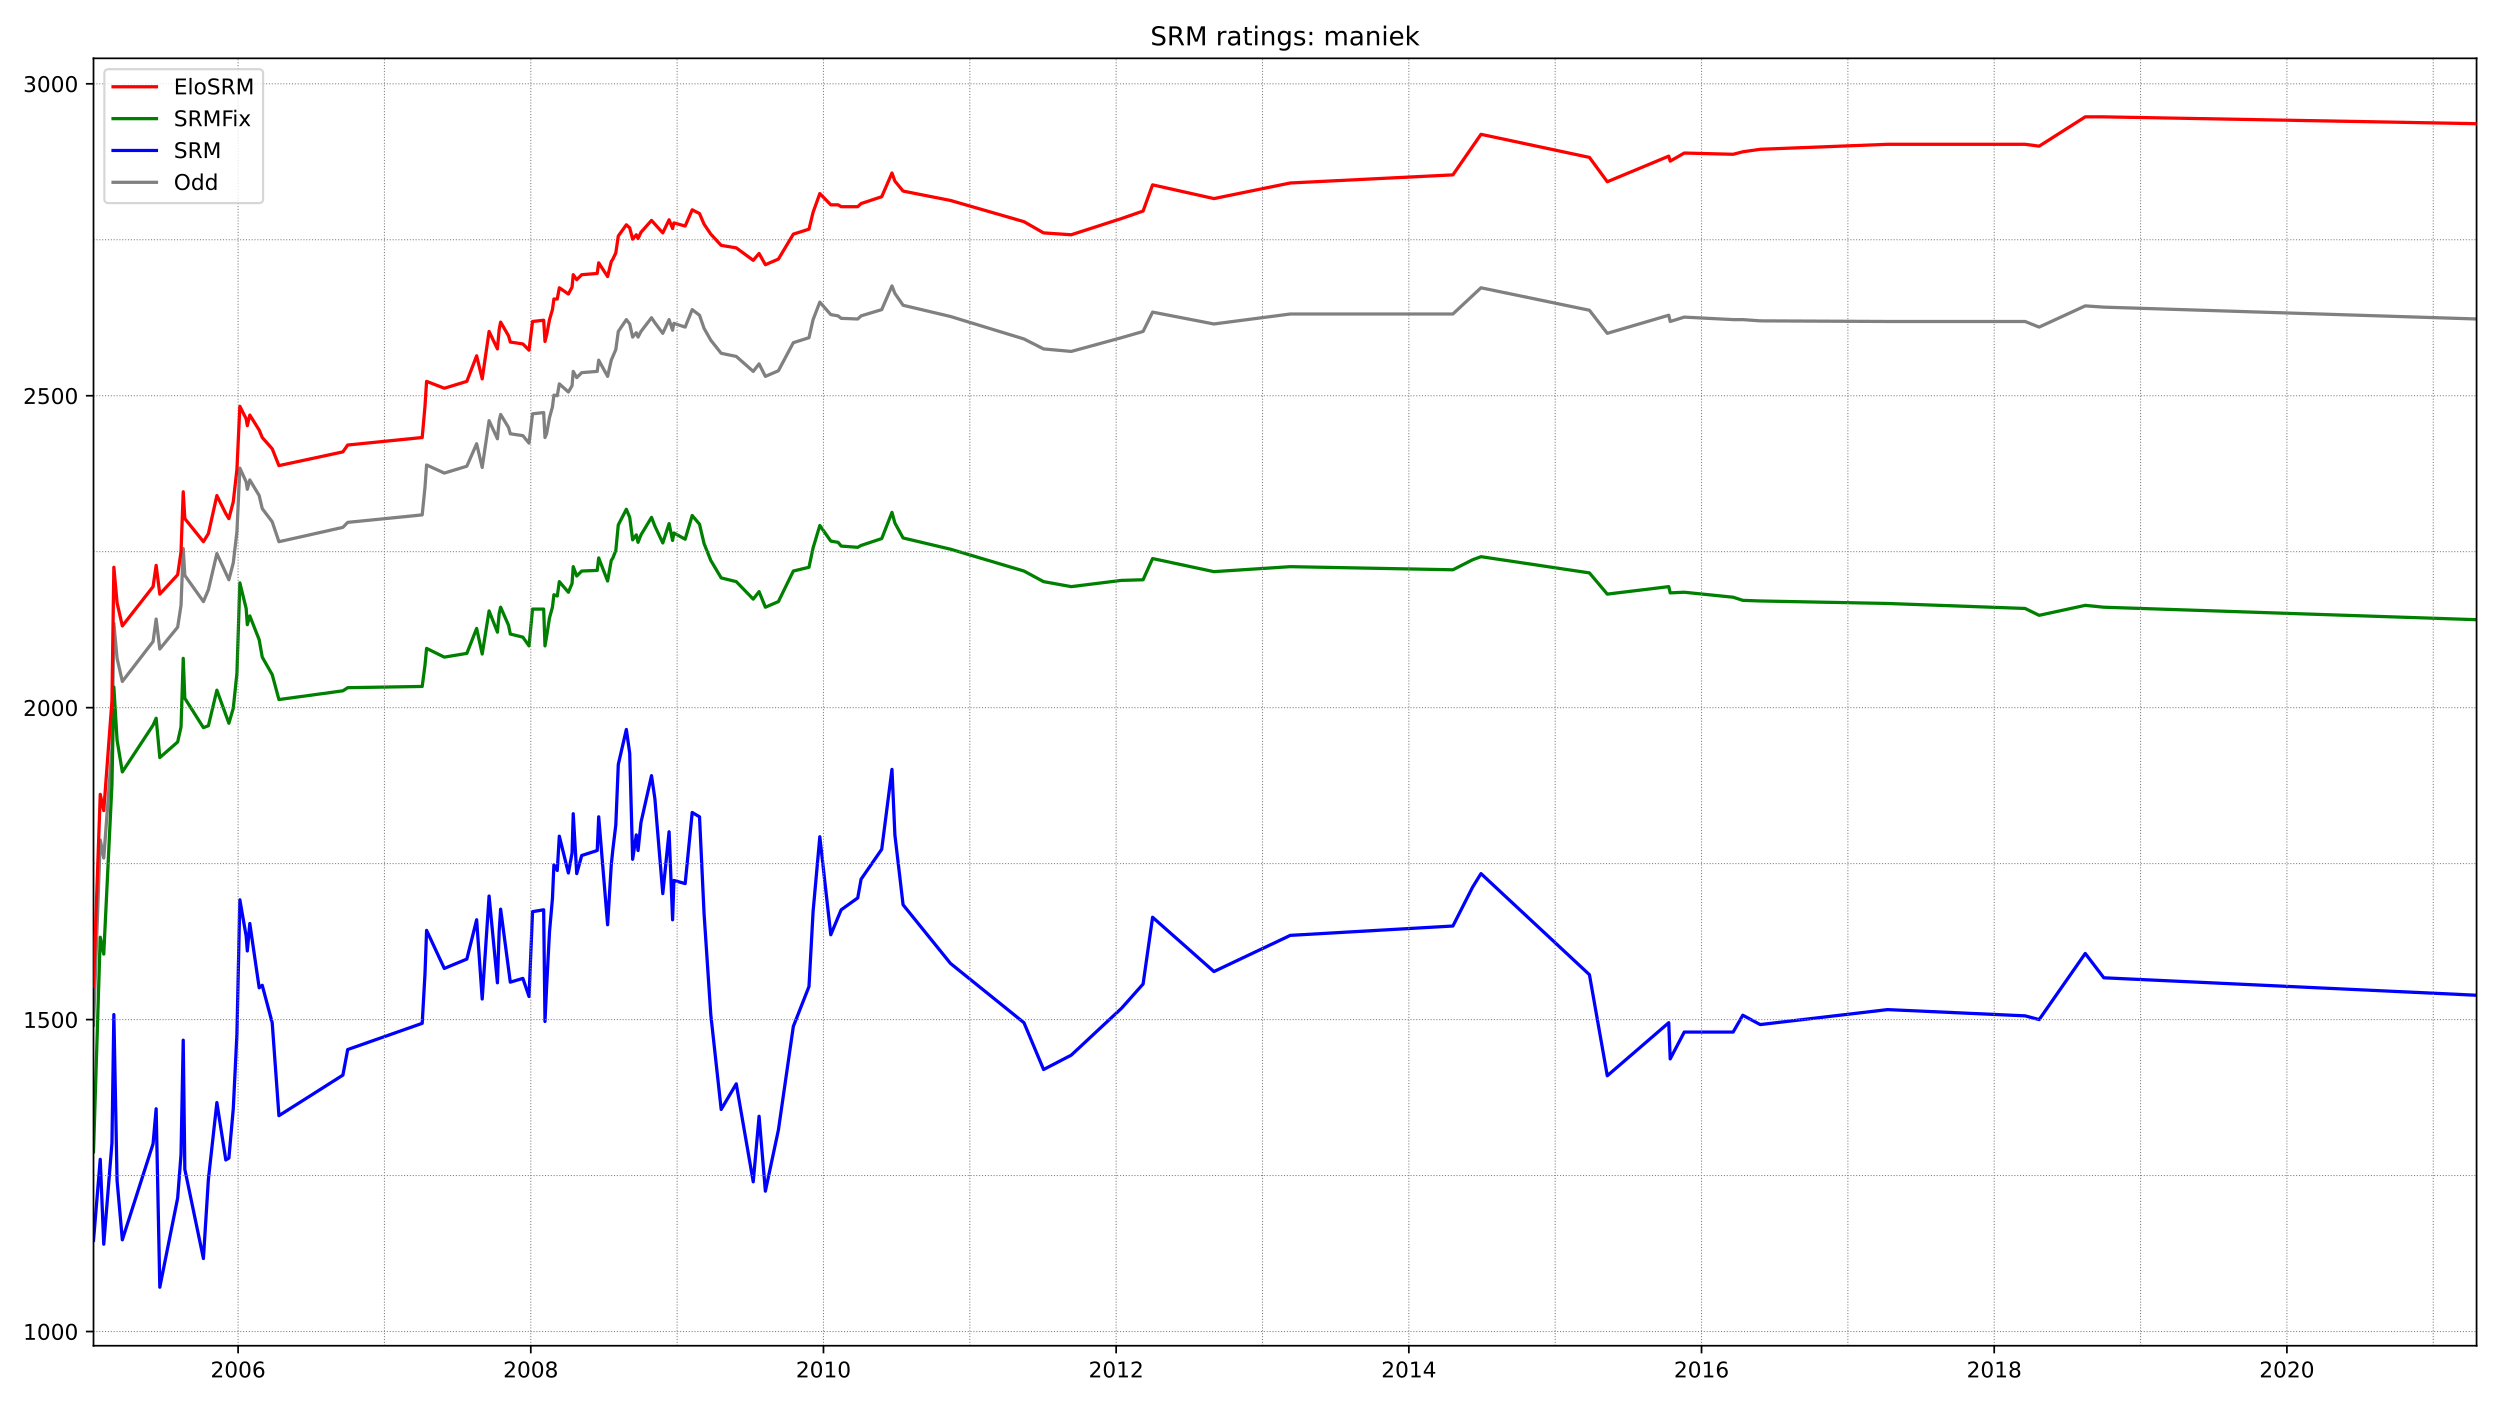 <?xml version="1.0" encoding="utf-8" standalone="no"?>
<!DOCTYPE svg PUBLIC "-//W3C//DTD SVG 1.1//EN"
  "http://www.w3.org/Graphics/SVG/1.1/DTD/svg11.dtd">
<!-- Created with matplotlib (https://matplotlib.org/) -->
<svg height="648pt" version="1.1" viewBox="0 0 1152 648" width="1152pt" xmlns="http://www.w3.org/2000/svg" xmlns:xlink="http://www.w3.org/1999/xlink">
 <defs>
  <style type="text/css">*{stroke-linecap:butt;stroke-linejoin:round;}</style>
 </defs>
 <g id="figure_1">
  <g id="patch_1">
   <path d="M 0 648 
L 1152 648 
L 1152 0 
L 0 0 
z
" style="fill:#ffffff;"/>
  </g>
  <g id="axes_1">
   <g id="patch_2">
    <path d="M 43.09 620.12 
L 1141.2 620.12 
L 1141.2 26.88 
L 43.09 26.88 
z
" style="fill:#ffffff;"/>
   </g>
   <g id="line2d_1">
    <path clip-path="url(#p659f9b1067)" d="M 43.09 472.414 
L 46.192 387.033 
L 47.81 395.37 
L 51.587 344.773 
L 52.463 287.278 
L 53.947 303.377 
L 56.375 314.013 
L 70.536 295.615 
L 71.952 285.265 
L 73.638 299.064 
L 81.865 289.003 
L 83.416 278.941 
L 84.428 252.78 
L 85.169 265.142 
L 93.734 277.216 
L 96.026 271.754 
L 99.938 255.08 
L 105.467 267.154 
L 107.49 259.392 
L 109.176 245.018 
L 110.525 215.696 
L 113.425 222.02 
L 113.964 225.47 
L 115.11 221.158 
L 119.426 228.345 
L 120.842 234.382 
L 125.428 240.419 
L 128.53 249.618 
L 157.999 243.006 
L 160.224 240.706 
L 194.549 237.257 
L 195.83 224.608 
L 196.572 214.258 
L 204.731 217.996 
L 215.116 214.833 
L 219.635 204.484 
L 222.197 215.408 
L 225.367 193.847 
L 229.21 202.184 
L 230.02 193.847 
L 230.694 190.973 
L 234.335 197.01 
L 235.145 199.884 
L 240.944 200.747 
L 243.776 204.197 
L 245.395 190.685 
L 250.52 190.11 
L 251.127 201.609 
L 251.868 199.884 
L 253.217 192.41 
L 254.566 187.523 
L 255.24 182.061 
L 256.791 182.348 
L 257.735 176.886 
L 261.916 180.623 
L 263.602 177.749 
L 264.142 171.137 
L 265.76 174.011 
L 268.053 171.712 
L 275.201 171.137 
L 275.875 165.962 
L 279.989 173.436 
L 281.675 165.962 
L 283.765 161.075 
L 284.912 152.738 
L 288.62 147.276 
L 290.171 149.288 
L 291.52 155.325 
L 293.206 153.313 
L 294.015 155.325 
L 295.364 152.738 
L 300.219 146.413 
L 301.77 148.713 
L 305.412 153.6 
L 308.311 147.276 
L 309.93 152.163 
L 310.537 149.001 
L 315.729 150.726 
L 318.966 142.676 
L 322.338 145.264 
L 324.428 151.301 
L 327.53 156.763 
L 332.318 162.8 
L 339.264 164.237 
L 347.087 171.137 
L 349.784 167.687 
L 352.684 173.436 
L 358.685 170.849 
L 365.564 157.913 
L 372.779 155.613 
L 374.667 147.276 
L 377.769 139.226 
L 382.827 144.976 
L 386.199 145.551 
L 387.615 146.701 
L 395.235 146.988 
L 396.786 145.551 
L 406.294 142.676 
L 411.015 131.752 
L 412.364 135.202 
L 416.14 140.664 
L 437.989 145.838 
L 471.841 156.188 
L 480.877 160.787 
L 493.623 161.937 
L 516.753 155.613 
L 526.733 152.738 
L 531.116 143.826 
L 559.372 149.288 
L 594.573 144.689 
L 669.493 144.689 
L 682.44 132.614 
L 732.41 142.964 
L 740.637 153.6 
L 768.959 145.264 
L 769.634 148.138 
L 776.107 146.126 
L 798.631 147.276 
L 803.081 147.276 
L 811.106 147.851 
L 869.775 148.138 
L 933.163 148.138 
L 939.637 150.726 
L 960.879 140.951 
L 969.443 141.526 
L 1141.2 146.988 
L 1141.2 146.988 
" style="fill:none;stroke:#808080;stroke-linecap:square;stroke-width:1.5;"/>
   </g>
   <g id="line2d_2">
    <path clip-path="url(#p659f9b1067)" d="M 43.09 571.594 
L 46.192 534.222 
L 47.81 573.319 
L 51.587 526.747 
L 52.463 467.527 
L 53.947 543.996 
L 56.375 571.306 
L 70.536 527.035 
L 71.952 510.936 
L 73.638 593.155 
L 81.865 552.045 
L 83.416 531.922 
L 84.428 479.313 
L 85.169 538.821 
L 93.734 579.931 
L 96.026 543.421 
L 99.938 508.061 
L 104.051 534.509 
L 105.467 533.647 
L 107.49 510.936 
L 109.176 476.438 
L 110.525 414.631 
L 113.425 431.304 
L 113.964 438.204 
L 115.11 425.555 
L 119.426 455.165 
L 120.842 454.015 
L 125.428 471.264 
L 128.53 514.098 
L 157.999 495.412 
L 160.224 483.625 
L 194.549 471.551 
L 195.83 448.84 
L 196.572 428.717 
L 204.731 446.253 
L 215.116 441.941 
L 219.635 423.83 
L 222.197 460.34 
L 225.367 412.906 
L 229.21 452.865 
L 230.02 429.004 
L 230.694 418.943 
L 235.145 452.578 
L 240.944 450.853 
L 243.776 459.19 
L 245.395 420.093 
L 250.52 419.23 
L 251.127 470.689 
L 251.868 454.878 
L 253.217 429.292 
L 254.566 414.056 
L 255.24 398.532 
L 256.791 401.119 
L 257.735 385.308 
L 261.916 402.269 
L 263.602 393.07 
L 264.142 374.959 
L 265.76 402.557 
L 268.053 394.22 
L 275.201 391.92 
L 275.875 376.396 
L 279.989 426.13 
L 281.675 398.532 
L 282.416 391.345 
L 283.765 380.133 
L 284.912 352.248 
L 288.62 336.149 
L 290.171 347.073 
L 291.52 395.945 
L 293.206 384.733 
L 294.015 391.92 
L 295.364 378.983 
L 300.219 357.422 
L 301.77 368.059 
L 305.412 411.756 
L 308.311 383.295 
L 309.93 423.83 
L 310.537 405.719 
L 315.729 407.156 
L 318.966 374.384 
L 322.338 376.396 
L 324.428 420.955 
L 327.53 467.527 
L 332.318 511.223 
L 339.264 499.437 
L 347.087 544.571 
L 349.784 514.386 
L 352.684 548.883 
L 358.685 520.71 
L 365.564 472.989 
L 372.779 454.59 
L 374.667 420.093 
L 377.769 385.595 
L 382.827 430.729 
L 387.615 419.23 
L 395.235 413.768 
L 396.786 405.144 
L 406.294 391.345 
L 411.015 354.548 
L 412.364 384.733 
L 416.14 416.93 
L 437.989 443.953 
L 471.841 471.264 
L 480.877 492.825 
L 493.623 486.213 
L 516.753 464.652 
L 526.733 453.44 
L 531.116 422.68 
L 559.372 447.691 
L 594.573 431.017 
L 669.493 426.705 
L 678.529 408.881 
L 682.44 402.557 
L 732.41 449.128 
L 740.637 495.699 
L 768.959 471.264 
L 769.634 487.938 
L 776.107 475.576 
L 798.631 475.576 
L 803.081 467.814 
L 811.106 472.126 
L 869.775 465.227 
L 933.163 468.102 
L 939.637 469.826 
L 960.879 439.354 
L 969.443 450.565 
L 1141.2 458.615 
L 1141.2 458.615 
" style="fill:none;stroke:#0000ff;stroke-linecap:square;stroke-width:1.5;"/>
   </g>
   <g id="matplotlib.axis_1">
    <g id="xtick_1">
     <g id="line2d_3">
      <defs>
       <path d="M 0 0 
L 0 3.5 
" id="m3c0125c60c" style="stroke:#000000;stroke-width:0.8;"/>
      </defs>
      <g>
       <use style="stroke:#000000;stroke-width:0.8;" x="109.716" xlink:href="#m3c0125c60c" y="620.12"/>
      </g>
     </g>
     <g id="text_1">
      <!-- 2006 -->
      <g transform="translate(96.991 634.718)scale(0.1 -0.1)">
       <defs>
        <path d="M 19.188 8.297 
L 53.609 8.297 
L 53.609 0 
L 7.328 0 
L 7.328 8.297 
Q 12.938 14.109 22.625 23.891 
Q 32.328 33.688 34.812 36.531 
Q 39.547 41.844 41.422 45.531 
Q 43.312 49.219 43.312 52.781 
Q 43.312 58.594 39.234 62.25 
Q 35.156 65.922 28.609 65.922 
Q 23.969 65.922 18.812 64.312 
Q 13.672 62.703 7.812 59.422 
L 7.812 69.391 
Q 13.766 71.781 18.938 73 
Q 24.125 74.219 28.422 74.219 
Q 39.75 74.219 46.484 68.547 
Q 53.219 62.891 53.219 53.422 
Q 53.219 48.922 51.531 44.891 
Q 49.859 40.875 45.406 35.406 
Q 44.188 33.984 37.641 27.219 
Q 31.109 20.453 19.188 8.297 
z
" id="DejaVuSans-50"/>
        <path d="M 31.781 66.406 
Q 24.172 66.406 20.328 58.906 
Q 16.5 51.422 16.5 36.375 
Q 16.5 21.391 20.328 13.891 
Q 24.172 6.391 31.781 6.391 
Q 39.453 6.391 43.281 13.891 
Q 47.125 21.391 47.125 36.375 
Q 47.125 51.422 43.281 58.906 
Q 39.453 66.406 31.781 66.406 
z
M 31.781 74.219 
Q 44.047 74.219 50.516 64.516 
Q 56.984 54.828 56.984 36.375 
Q 56.984 17.969 50.516 8.266 
Q 44.047 -1.422 31.781 -1.422 
Q 19.531 -1.422 13.062 8.266 
Q 6.594 17.969 6.594 36.375 
Q 6.594 54.828 13.062 64.516 
Q 19.531 74.219 31.781 74.219 
z
" id="DejaVuSans-48"/>
        <path d="M 33.016 40.375 
Q 26.375 40.375 22.484 35.828 
Q 18.609 31.297 18.609 23.391 
Q 18.609 15.531 22.484 10.953 
Q 26.375 6.391 33.016 6.391 
Q 39.656 6.391 43.531 10.953 
Q 47.406 15.531 47.406 23.391 
Q 47.406 31.297 43.531 35.828 
Q 39.656 40.375 33.016 40.375 
z
M 52.594 71.297 
L 52.594 62.312 
Q 48.875 64.062 45.094 64.984 
Q 41.312 65.922 37.594 65.922 
Q 27.828 65.922 22.672 59.328 
Q 17.531 52.734 16.797 39.406 
Q 19.672 43.656 24.016 45.922 
Q 28.375 48.188 33.594 48.188 
Q 44.578 48.188 50.953 41.516 
Q 57.328 34.859 57.328 23.391 
Q 57.328 12.156 50.688 5.359 
Q 44.047 -1.422 33.016 -1.422 
Q 20.359 -1.422 13.672 8.266 
Q 6.984 17.969 6.984 36.375 
Q 6.984 53.656 15.188 63.938 
Q 23.391 74.219 37.203 74.219 
Q 40.922 74.219 44.703 73.484 
Q 48.484 72.75 52.594 71.297 
z
" id="DejaVuSans-54"/>
       </defs>
       <use xlink:href="#DejaVuSans-50"/>
       <use x="63.623" xlink:href="#DejaVuSans-48"/>
       <use x="127.246" xlink:href="#DejaVuSans-48"/>
       <use x="190.869" xlink:href="#DejaVuSans-54"/>
      </g>
     </g>
    </g>
    <g id="xtick_2">
     <g id="line2d_4">
      <g>
       <use style="stroke:#000000;stroke-width:0.8;" x="244.585" xlink:href="#m3c0125c60c" y="620.12"/>
      </g>
     </g>
     <g id="text_2">
      <!-- 2008 -->
      <g transform="translate(231.86 634.718)scale(0.1 -0.1)">
       <defs>
        <path d="M 31.781 34.625 
Q 24.75 34.625 20.719 30.859 
Q 16.703 27.094 16.703 20.516 
Q 16.703 13.922 20.719 10.156 
Q 24.75 6.391 31.781 6.391 
Q 38.812 6.391 42.859 10.172 
Q 46.922 13.969 46.922 20.516 
Q 46.922 27.094 42.891 30.859 
Q 38.875 34.625 31.781 34.625 
z
M 21.922 38.812 
Q 15.578 40.375 12.031 44.719 
Q 8.5 49.078 8.5 55.328 
Q 8.5 64.062 14.719 69.141 
Q 20.953 74.219 31.781 74.219 
Q 42.672 74.219 48.875 69.141 
Q 55.078 64.062 55.078 55.328 
Q 55.078 49.078 51.531 44.719 
Q 48 40.375 41.703 38.812 
Q 48.828 37.156 52.797 32.312 
Q 56.781 27.484 56.781 20.516 
Q 56.781 9.906 50.312 4.234 
Q 43.844 -1.422 31.781 -1.422 
Q 19.734 -1.422 13.25 4.234 
Q 6.781 9.906 6.781 20.516 
Q 6.781 27.484 10.781 32.312 
Q 14.797 37.156 21.922 38.812 
z
M 18.312 54.391 
Q 18.312 48.734 21.844 45.562 
Q 25.391 42.391 31.781 42.391 
Q 38.141 42.391 41.719 45.562 
Q 45.312 48.734 45.312 54.391 
Q 45.312 60.062 41.719 63.234 
Q 38.141 66.406 31.781 66.406 
Q 25.391 66.406 21.844 63.234 
Q 18.312 60.062 18.312 54.391 
z
" id="DejaVuSans-56"/>
       </defs>
       <use xlink:href="#DejaVuSans-50"/>
       <use x="63.623" xlink:href="#DejaVuSans-48"/>
       <use x="127.246" xlink:href="#DejaVuSans-48"/>
       <use x="190.869" xlink:href="#DejaVuSans-56"/>
      </g>
     </g>
    </g>
    <g id="xtick_3">
     <g id="line2d_5">
      <g>
       <use style="stroke:#000000;stroke-width:0.8;" x="379.455" xlink:href="#m3c0125c60c" y="620.12"/>
      </g>
     </g>
     <g id="text_3">
      <!-- 2010 -->
      <g transform="translate(366.73 634.718)scale(0.1 -0.1)">
       <defs>
        <path d="M 12.406 8.297 
L 28.516 8.297 
L 28.516 63.922 
L 10.984 60.406 
L 10.984 69.391 
L 28.422 72.906 
L 38.281 72.906 
L 38.281 8.297 
L 54.391 8.297 
L 54.391 0 
L 12.406 0 
z
" id="DejaVuSans-49"/>
       </defs>
       <use xlink:href="#DejaVuSans-50"/>
       <use x="63.623" xlink:href="#DejaVuSans-48"/>
       <use x="127.246" xlink:href="#DejaVuSans-49"/>
       <use x="190.869" xlink:href="#DejaVuSans-48"/>
      </g>
     </g>
    </g>
    <g id="xtick_4">
     <g id="line2d_6">
      <g>
       <use style="stroke:#000000;stroke-width:0.8;" x="514.325" xlink:href="#m3c0125c60c" y="620.12"/>
      </g>
     </g>
     <g id="text_4">
      <!-- 2012 -->
      <g transform="translate(501.6 634.718)scale(0.1 -0.1)">
       <use xlink:href="#DejaVuSans-50"/>
       <use x="63.623" xlink:href="#DejaVuSans-48"/>
       <use x="127.246" xlink:href="#DejaVuSans-49"/>
       <use x="190.869" xlink:href="#DejaVuSans-50"/>
      </g>
     </g>
    </g>
    <g id="xtick_5">
     <g id="line2d_7">
      <g>
       <use style="stroke:#000000;stroke-width:0.8;" x="649.195" xlink:href="#m3c0125c60c" y="620.12"/>
      </g>
     </g>
     <g id="text_5">
      <!-- 2014 -->
      <g transform="translate(636.47 634.718)scale(0.1 -0.1)">
       <defs>
        <path d="M 37.797 64.312 
L 12.891 25.391 
L 37.797 25.391 
z
M 35.203 72.906 
L 47.609 72.906 
L 47.609 25.391 
L 58.016 25.391 
L 58.016 17.188 
L 47.609 17.188 
L 47.609 0 
L 37.797 0 
L 37.797 17.188 
L 4.891 17.188 
L 4.891 26.703 
z
" id="DejaVuSans-52"/>
       </defs>
       <use xlink:href="#DejaVuSans-50"/>
       <use x="63.623" xlink:href="#DejaVuSans-48"/>
       <use x="127.246" xlink:href="#DejaVuSans-49"/>
       <use x="190.869" xlink:href="#DejaVuSans-52"/>
      </g>
     </g>
    </g>
    <g id="xtick_6">
     <g id="line2d_8">
      <g>
       <use style="stroke:#000000;stroke-width:0.8;" x="784.065" xlink:href="#m3c0125c60c" y="620.12"/>
      </g>
     </g>
     <g id="text_6">
      <!-- 2016 -->
      <g transform="translate(771.34 634.718)scale(0.1 -0.1)">
       <use xlink:href="#DejaVuSans-50"/>
       <use x="63.623" xlink:href="#DejaVuSans-48"/>
       <use x="127.246" xlink:href="#DejaVuSans-49"/>
       <use x="190.869" xlink:href="#DejaVuSans-54"/>
      </g>
     </g>
    </g>
    <g id="xtick_7">
     <g id="line2d_9">
      <g>
       <use style="stroke:#000000;stroke-width:0.8;" x="918.935" xlink:href="#m3c0125c60c" y="620.12"/>
      </g>
     </g>
     <g id="text_7">
      <!-- 2018 -->
      <g transform="translate(906.21 634.718)scale(0.1 -0.1)">
       <use xlink:href="#DejaVuSans-50"/>
       <use x="63.623" xlink:href="#DejaVuSans-48"/>
       <use x="127.246" xlink:href="#DejaVuSans-49"/>
       <use x="190.869" xlink:href="#DejaVuSans-56"/>
      </g>
     </g>
    </g>
    <g id="xtick_8">
     <g id="line2d_10">
      <g>
       <use style="stroke:#000000;stroke-width:0.8;" x="1053.804" xlink:href="#m3c0125c60c" y="620.12"/>
      </g>
     </g>
     <g id="text_8">
      <!-- 2020 -->
      <g transform="translate(1041.079 634.718)scale(0.1 -0.1)">
       <use xlink:href="#DejaVuSans-50"/>
       <use x="63.623" xlink:href="#DejaVuSans-48"/>
       <use x="127.246" xlink:href="#DejaVuSans-50"/>
       <use x="190.869" xlink:href="#DejaVuSans-48"/>
      </g>
     </g>
    </g>
   </g>
   <g id="matplotlib.axis_2">
    <g id="ytick_1">
     <g id="line2d_11">
      <defs>
       <path d="M 0 0 
L -3.5 0 
" id="m7da07e8ed5" style="stroke:#000000;stroke-width:0.8;"/>
      </defs>
      <g>
       <use style="stroke:#000000;stroke-width:0.8;" x="43.09" xlink:href="#m7da07e8ed5" y="613.565"/>
      </g>
     </g>
     <g id="text_9">
      <!-- 1000 -->
      <g transform="translate(10.64 617.365)scale(0.1 -0.1)">
       <use xlink:href="#DejaVuSans-49"/>
       <use x="63.623" xlink:href="#DejaVuSans-48"/>
       <use x="127.246" xlink:href="#DejaVuSans-48"/>
       <use x="190.869" xlink:href="#DejaVuSans-48"/>
      </g>
     </g>
    </g>
    <g id="ytick_2">
     <g id="line2d_12">
      <g>
       <use style="stroke:#000000;stroke-width:0.8;" x="43.09" xlink:href="#m7da07e8ed5" y="469.826"/>
      </g>
     </g>
     <g id="text_10">
      <!-- 1500 -->
      <g transform="translate(10.64 473.626)scale(0.1 -0.1)">
       <defs>
        <path d="M 10.797 72.906 
L 49.516 72.906 
L 49.516 64.594 
L 19.828 64.594 
L 19.828 46.734 
Q 21.969 47.469 24.109 47.828 
Q 26.266 48.188 28.422 48.188 
Q 40.625 48.188 47.75 41.5 
Q 54.891 34.812 54.891 23.391 
Q 54.891 11.625 47.562 5.094 
Q 40.234 -1.422 26.906 -1.422 
Q 22.312 -1.422 17.547 -0.641 
Q 12.797 0.141 7.719 1.703 
L 7.719 11.625 
Q 12.109 9.234 16.797 8.062 
Q 21.484 6.891 26.703 6.891 
Q 35.156 6.891 40.078 11.328 
Q 45.016 15.766 45.016 23.391 
Q 45.016 31 40.078 35.438 
Q 35.156 39.891 26.703 39.891 
Q 22.75 39.891 18.812 39.016 
Q 14.891 38.141 10.797 36.281 
z
" id="DejaVuSans-53"/>
       </defs>
       <use xlink:href="#DejaVuSans-49"/>
       <use x="63.623" xlink:href="#DejaVuSans-53"/>
       <use x="127.246" xlink:href="#DejaVuSans-48"/>
       <use x="190.869" xlink:href="#DejaVuSans-48"/>
      </g>
     </g>
    </g>
    <g id="ytick_3">
     <g id="line2d_13">
      <g>
       <use style="stroke:#000000;stroke-width:0.8;" x="43.09" xlink:href="#m7da07e8ed5" y="326.087"/>
      </g>
     </g>
     <g id="text_11">
      <!-- 2000 -->
      <g transform="translate(10.64 329.887)scale(0.1 -0.1)">
       <use xlink:href="#DejaVuSans-50"/>
       <use x="63.623" xlink:href="#DejaVuSans-48"/>
       <use x="127.246" xlink:href="#DejaVuSans-48"/>
       <use x="190.869" xlink:href="#DejaVuSans-48"/>
      </g>
     </g>
    </g>
    <g id="ytick_4">
     <g id="line2d_14">
      <g>
       <use style="stroke:#000000;stroke-width:0.8;" x="43.09" xlink:href="#m7da07e8ed5" y="182.348"/>
      </g>
     </g>
     <g id="text_12">
      <!-- 2500 -->
      <g transform="translate(10.64 186.147)scale(0.1 -0.1)">
       <use xlink:href="#DejaVuSans-50"/>
       <use x="63.623" xlink:href="#DejaVuSans-53"/>
       <use x="127.246" xlink:href="#DejaVuSans-48"/>
       <use x="190.869" xlink:href="#DejaVuSans-48"/>
      </g>
     </g>
    </g>
    <g id="ytick_5">
     <g id="line2d_15">
      <g>
       <use style="stroke:#000000;stroke-width:0.8;" x="43.09" xlink:href="#m7da07e8ed5" y="38.609"/>
      </g>
     </g>
     <g id="text_13">
      <!-- 3000 -->
      <g transform="translate(10.64 42.408)scale(0.1 -0.1)">
       <defs>
        <path d="M 40.578 39.312 
Q 47.656 37.797 51.625 33 
Q 55.609 28.219 55.609 21.188 
Q 55.609 10.406 48.188 4.484 
Q 40.766 -1.422 27.094 -1.422 
Q 22.516 -1.422 17.656 -0.516 
Q 12.797 0.391 7.625 2.203 
L 7.625 11.719 
Q 11.719 9.328 16.594 8.109 
Q 21.484 6.891 26.812 6.891 
Q 36.078 6.891 40.938 10.547 
Q 45.797 14.203 45.797 21.188 
Q 45.797 27.641 41.281 31.266 
Q 36.766 34.906 28.719 34.906 
L 20.219 34.906 
L 20.219 43.016 
L 29.109 43.016 
Q 36.375 43.016 40.234 45.922 
Q 44.094 48.828 44.094 54.297 
Q 44.094 59.906 40.109 62.906 
Q 36.141 65.922 28.719 65.922 
Q 24.656 65.922 20.016 65.031 
Q 15.375 64.156 9.812 62.312 
L 9.812 71.094 
Q 15.438 72.656 20.344 73.438 
Q 25.25 74.219 29.594 74.219 
Q 40.828 74.219 47.359 69.109 
Q 53.906 64.016 53.906 55.328 
Q 53.906 49.266 50.438 45.094 
Q 46.969 40.922 40.578 39.312 
z
" id="DejaVuSans-51"/>
       </defs>
       <use xlink:href="#DejaVuSans-51"/>
       <use x="63.623" xlink:href="#DejaVuSans-48"/>
       <use x="127.246" xlink:href="#DejaVuSans-48"/>
       <use x="190.869" xlink:href="#DejaVuSans-48"/>
      </g>
     </g>
    </g>
   </g>
   <g id="line2d_16">
    <path clip-path="url(#p659f9b1067)" d="M 43.09 530.772 
L 46.192 431.879 
L 47.81 439.641 
L 51.587 361.447 
L 52.463 316.601 
L 53.947 341.036 
L 56.375 355.698 
L 70.536 334.137 
L 71.952 330.974 
L 73.638 349.086 
L 81.865 341.899 
L 83.416 334.999 
L 84.428 303.377 
L 85.169 321.775 
L 93.734 335.287 
L 96.026 334.424 
L 99.938 318.038 
L 105.467 333.274 
L 107.49 326.375 
L 109.176 310.276 
L 110.525 268.592 
L 113.425 280.378 
L 113.964 287.853 
L 115.11 283.828 
L 119.426 294.752 
L 120.842 302.802 
L 125.428 310.851 
L 128.53 322.35 
L 157.999 318.325 
L 160.224 316.888 
L 194.549 316.313 
L 195.83 306.539 
L 196.572 298.777 
L 204.731 302.802 
L 215.116 301.077 
L 219.635 289.578 
L 222.197 301.364 
L 225.367 281.528 
L 229.21 291.302 
L 230.02 282.678 
L 230.694 279.803 
L 234.335 288.14 
L 235.145 292.165 
L 240.944 293.602 
L 243.776 297.627 
L 245.395 280.666 
L 250.52 280.666 
L 251.127 297.627 
L 251.868 293.315 
L 253.217 284.69 
L 254.566 279.803 
L 255.24 274.054 
L 256.791 274.629 
L 257.735 268.017 
L 261.916 272.904 
L 263.602 268.879 
L 264.142 261.117 
L 265.76 265.429 
L 268.053 263.13 
L 275.201 262.842 
L 275.875 257.093 
L 279.989 267.729 
L 281.675 258.242 
L 282.416 257.093 
L 283.765 253.643 
L 284.912 241.856 
L 288.62 234.669 
L 290.171 238.406 
L 291.52 248.756 
L 293.206 246.456 
L 294.015 249.906 
L 295.364 246.456 
L 300.219 238.406 
L 301.77 242.431 
L 305.412 250.193 
L 308.311 241.281 
L 309.93 249.043 
L 310.537 245.593 
L 315.729 248.468 
L 318.966 237.544 
L 322.338 241.569 
L 324.428 250.481 
L 327.53 258.242 
L 332.318 266.292 
L 339.264 268.017 
L 347.087 276.066 
L 349.784 272.616 
L 352.684 279.803 
L 358.685 277.216 
L 365.564 263.13 
L 372.779 261.405 
L 374.667 252.493 
L 377.769 242.144 
L 382.827 249.331 
L 386.199 249.906 
L 387.615 251.63 
L 395.235 252.205 
L 396.786 251.343 
L 406.294 248.181 
L 411.015 236.107 
L 412.364 240.994 
L 416.14 247.893 
L 437.989 253.068 
L 471.841 263.13 
L 480.877 268.017 
L 493.623 270.317 
L 516.753 267.442 
L 526.733 267.154 
L 531.116 257.38 
L 559.372 263.417 
L 594.573 261.117 
L 669.493 262.555 
L 678.529 257.955 
L 682.44 256.518 
L 732.41 263.992 
L 740.637 273.766 
L 768.959 270.317 
L 769.634 273.191 
L 776.107 272.904 
L 798.631 275.204 
L 803.081 276.641 
L 811.106 276.929 
L 869.775 278.078 
L 933.163 280.378 
L 939.637 283.541 
L 960.879 278.941 
L 969.443 279.803 
L 1141.2 285.553 
L 1141.2 285.553 
" style="fill:none;stroke:#008000;stroke-linecap:square;stroke-width:1.5;"/>
   </g>
   <g id="line2d_17">
    <path clip-path="url(#p659f9b1067)" d="M 43.09 613.565 
L 1141.2 613.565 
" style="fill:none;stroke:#808080;stroke-dasharray:0.5,0.825;stroke-dashoffset:0;stroke-width:0.5;"/>
   </g>
   <g id="line2d_18">
    <path clip-path="url(#p659f9b1067)" d="M 43.09 541.696 
L 1141.2 541.696 
" style="fill:none;stroke:#808080;stroke-dasharray:0.5,0.825;stroke-dashoffset:0;stroke-width:0.5;"/>
   </g>
   <g id="line2d_19">
    <path clip-path="url(#p659f9b1067)" d="M 43.09 469.826 
L 1141.2 469.826 
" style="fill:none;stroke:#808080;stroke-dasharray:0.5,0.825;stroke-dashoffset:0;stroke-width:0.5;"/>
   </g>
   <g id="line2d_20">
    <path clip-path="url(#p659f9b1067)" d="M 43.09 397.957 
L 1141.2 397.957 
" style="fill:none;stroke:#808080;stroke-dasharray:0.5,0.825;stroke-dashoffset:0;stroke-width:0.5;"/>
   </g>
   <g id="line2d_21">
    <path clip-path="url(#p659f9b1067)" d="M 43.09 326.087 
L 1141.2 326.087 
" style="fill:none;stroke:#808080;stroke-dasharray:0.5,0.825;stroke-dashoffset:0;stroke-width:0.5;"/>
   </g>
   <g id="line2d_22">
    <path clip-path="url(#p659f9b1067)" d="M 43.09 254.218 
L 1141.2 254.218 
" style="fill:none;stroke:#808080;stroke-dasharray:0.5,0.825;stroke-dashoffset:0;stroke-width:0.5;"/>
   </g>
   <g id="line2d_23">
    <path clip-path="url(#p659f9b1067)" d="M 43.09 182.348 
L 1141.2 182.348 
" style="fill:none;stroke:#808080;stroke-dasharray:0.5,0.825;stroke-dashoffset:0;stroke-width:0.5;"/>
   </g>
   <g id="line2d_24">
    <path clip-path="url(#p659f9b1067)" d="M 43.09 110.479 
L 1141.2 110.479 
" style="fill:none;stroke:#808080;stroke-dasharray:0.5,0.825;stroke-dashoffset:0;stroke-width:0.5;"/>
   </g>
   <g id="line2d_25">
    <path clip-path="url(#p659f9b1067)" d="M 43.09 38.609 
L 1141.2 38.609 
" style="fill:none;stroke:#808080;stroke-dasharray:0.5,0.825;stroke-dashoffset:0;stroke-width:0.5;"/>
   </g>
   <g id="line2d_26">
    <path clip-path="url(#p659f9b1067)" d="M 109.716 620.12 
L 109.716 26.88 
" style="fill:none;stroke:#808080;stroke-dasharray:0.5,0.825;stroke-dashoffset:0;stroke-width:0.5;"/>
   </g>
   <g id="line2d_27">
    <path clip-path="url(#p659f9b1067)" d="M 177.151 620.12 
L 177.151 26.88 
" style="fill:none;stroke:#808080;stroke-dasharray:0.5,0.825;stroke-dashoffset:0;stroke-width:0.5;"/>
   </g>
   <g id="line2d_28">
    <path clip-path="url(#p659f9b1067)" d="M 244.585 620.12 
L 244.585 26.88 
" style="fill:none;stroke:#808080;stroke-dasharray:0.5,0.825;stroke-dashoffset:0;stroke-width:0.5;"/>
   </g>
   <g id="line2d_29">
    <path clip-path="url(#p659f9b1067)" d="M 312.02 620.12 
L 312.02 26.88 
" style="fill:none;stroke:#808080;stroke-dasharray:0.5,0.825;stroke-dashoffset:0;stroke-width:0.5;"/>
   </g>
   <g id="line2d_30">
    <path clip-path="url(#p659f9b1067)" d="M 379.455 620.12 
L 379.455 26.88 
" style="fill:none;stroke:#808080;stroke-dasharray:0.5,0.825;stroke-dashoffset:0;stroke-width:0.5;"/>
   </g>
   <g id="line2d_31">
    <path clip-path="url(#p659f9b1067)" d="M 446.89 620.12 
L 446.89 26.88 
" style="fill:none;stroke:#808080;stroke-dasharray:0.5,0.825;stroke-dashoffset:0;stroke-width:0.5;"/>
   </g>
   <g id="line2d_32">
    <path clip-path="url(#p659f9b1067)" d="M 514.325 620.12 
L 514.325 26.88 
" style="fill:none;stroke:#808080;stroke-dasharray:0.5,0.825;stroke-dashoffset:0;stroke-width:0.5;"/>
   </g>
   <g id="line2d_33">
    <path clip-path="url(#p659f9b1067)" d="M 581.76 620.12 
L 581.76 26.88 
" style="fill:none;stroke:#808080;stroke-dasharray:0.5,0.825;stroke-dashoffset:0;stroke-width:0.5;"/>
   </g>
   <g id="line2d_34">
    <path clip-path="url(#p659f9b1067)" d="M 649.195 620.12 
L 649.195 26.88 
" style="fill:none;stroke:#808080;stroke-dasharray:0.5,0.825;stroke-dashoffset:0;stroke-width:0.5;"/>
   </g>
   <g id="line2d_35">
    <path clip-path="url(#p659f9b1067)" d="M 716.63 620.12 
L 716.63 26.88 
" style="fill:none;stroke:#808080;stroke-dasharray:0.5,0.825;stroke-dashoffset:0;stroke-width:0.5;"/>
   </g>
   <g id="line2d_36">
    <path clip-path="url(#p659f9b1067)" d="M 784.065 620.12 
L 784.065 26.88 
" style="fill:none;stroke:#808080;stroke-dasharray:0.5,0.825;stroke-dashoffset:0;stroke-width:0.5;"/>
   </g>
   <g id="line2d_37">
    <path clip-path="url(#p659f9b1067)" d="M 851.5 620.12 
L 851.5 26.88 
" style="fill:none;stroke:#808080;stroke-dasharray:0.5,0.825;stroke-dashoffset:0;stroke-width:0.5;"/>
   </g>
   <g id="line2d_38">
    <path clip-path="url(#p659f9b1067)" d="M 918.935 620.12 
L 918.935 26.88 
" style="fill:none;stroke:#808080;stroke-dasharray:0.5,0.825;stroke-dashoffset:0;stroke-width:0.5;"/>
   </g>
   <g id="line2d_39">
    <path clip-path="url(#p659f9b1067)" d="M 986.369 620.12 
L 986.369 26.88 
" style="fill:none;stroke:#808080;stroke-dasharray:0.5,0.825;stroke-dashoffset:0;stroke-width:0.5;"/>
   </g>
   <g id="line2d_40">
    <path clip-path="url(#p659f9b1067)" d="M 1053.804 620.12 
L 1053.804 26.88 
" style="fill:none;stroke:#808080;stroke-dasharray:0.5,0.825;stroke-dashoffset:0;stroke-width:0.5;"/>
   </g>
   <g id="line2d_41">
    <path clip-path="url(#p659f9b1067)" d="M 1121.239 620.12 
L 1121.239 26.88 
" style="fill:none;stroke:#808080;stroke-dasharray:0.5,0.825;stroke-dashoffset:0;stroke-width:0.5;"/>
   </g>
   <g id="patch_3">
    <path d="M 43.09 620.12 
L 43.09 26.88 
" style="fill:none;stroke:#000000;stroke-linecap:square;stroke-linejoin:miter;stroke-width:0.8;"/>
   </g>
   <g id="patch_4">
    <path d="M 1141.2 620.12 
L 1141.2 26.88 
" style="fill:none;stroke:#000000;stroke-linecap:square;stroke-linejoin:miter;stroke-width:0.8;"/>
   </g>
   <g id="patch_5">
    <path d="M 43.09 620.12 
L 1141.2 620.12 
" style="fill:none;stroke:#000000;stroke-linecap:square;stroke-linejoin:miter;stroke-width:0.8;"/>
   </g>
   <g id="patch_6">
    <path d="M 43.09 26.88 
L 1141.2 26.88 
" style="fill:none;stroke:#000000;stroke-linecap:square;stroke-linejoin:miter;stroke-width:0.8;"/>
   </g>
   <g id="line2d_42">
    <path clip-path="url(#p659f9b1067)" d="M 43.09 454.59 
L 46.192 366.047 
L 47.81 373.521 
L 51.587 322.925 
L 52.463 261.405 
L 53.947 277.791 
L 56.375 288.428 
L 70.536 270.317 
L 71.952 260.542 
L 73.638 273.766 
L 81.865 264.854 
L 83.416 254.218 
L 84.428 226.62 
L 85.169 238.981 
L 93.734 249.618 
L 96.026 245.881 
L 99.938 228.345 
L 104.051 236.682 
L 105.467 238.981 
L 107.49 231.22 
L 109.176 216.271 
L 110.525 187.235 
L 113.425 192.985 
L 113.964 196.147 
L 115.11 191.26 
L 119.426 198.16 
L 120.842 201.609 
L 125.428 206.784 
L 128.53 214.546 
L 157.999 208.221 
L 160.224 205.059 
L 194.549 201.609 
L 195.83 187.235 
L 196.572 175.736 
L 204.731 178.898 
L 215.116 175.736 
L 219.635 163.95 
L 222.197 174.586 
L 225.367 152.738 
L 229.21 160.787 
L 230.02 151.876 
L 230.694 148.426 
L 234.335 154.75 
L 235.145 157.625 
L 240.944 158.488 
L 243.776 161.362 
L 245.395 148.138 
L 250.52 147.563 
L 251.127 157.338 
L 251.868 154.463 
L 253.217 147.276 
L 254.566 142.676 
L 255.24 137.789 
L 256.791 137.789 
L 257.735 132.614 
L 261.916 135.489 
L 263.602 132.327 
L 264.142 126.577 
L 265.76 128.877 
L 268.053 126.577 
L 275.201 126.002 
L 275.875 121.115 
L 279.989 127.44 
L 281.675 120.54 
L 282.416 119.39 
L 283.765 116.516 
L 284.912 108.754 
L 288.62 103.579 
L 290.171 105.017 
L 291.52 110.191 
L 293.206 108.179 
L 294.015 109.904 
L 295.364 107.029 
L 300.219 101.567 
L 305.412 107.316 
L 308.311 101.279 
L 309.93 105.304 
L 310.537 102.717 
L 315.729 104.154 
L 318.966 96.68 
L 322.338 98.405 
L 324.428 103.292 
L 327.53 107.891 
L 332.318 113.066 
L 339.264 114.216 
L 347.087 119.965 
L 349.784 116.803 
L 352.684 121.978 
L 358.685 119.39 
L 365.564 107.891 
L 372.779 105.592 
L 374.667 97.83 
L 377.769 89.205 
L 382.827 94.38 
L 386.199 94.38 
L 387.615 95.242 
L 395.235 95.242 
L 396.786 93.805 
L 406.294 90.643 
L 411.015 79.718 
L 412.364 83.456 
L 416.14 88.055 
L 437.989 92.368 
L 471.841 102.142 
L 480.877 107.316 
L 493.623 108.179 
L 516.753 100.704 
L 526.733 97.255 
L 531.116 85.181 
L 559.372 91.505 
L 594.573 84.318 
L 669.493 80.581 
L 682.44 61.895 
L 732.41 72.532 
L 740.637 83.743 
L 768.959 71.957 
L 769.634 74.256 
L 776.107 70.519 
L 798.631 71.094 
L 803.081 69.944 
L 811.106 68.794 
L 869.775 66.494 
L 933.163 66.494 
L 939.637 67.357 
L 960.879 53.845 
L 969.443 53.845 
L 1141.2 57.008 
L 1141.2 57.008 
" style="fill:none;stroke:#ff0000;stroke-linecap:square;stroke-width:1.5;"/>
   </g>
   <g id="text_14">
    <!-- SRM ratings: maniek -->
    <g transform="translate(530.098 20.88)scale(0.12 -0.12)">
     <defs>
      <path d="M 53.516 70.516 
L 53.516 60.891 
Q 47.906 63.578 42.922 64.891 
Q 37.938 66.219 33.297 66.219 
Q 25.25 66.219 20.875 63.094 
Q 16.5 59.969 16.5 54.203 
Q 16.5 49.359 19.406 46.891 
Q 22.312 44.438 30.422 42.922 
L 36.375 41.703 
Q 47.406 39.594 52.656 34.297 
Q 57.906 29 57.906 20.125 
Q 57.906 9.516 50.797 4.047 
Q 43.703 -1.422 29.984 -1.422 
Q 24.812 -1.422 18.969 -0.25 
Q 13.141 0.922 6.891 3.219 
L 6.891 13.375 
Q 12.891 10.016 18.656 8.297 
Q 24.422 6.594 29.984 6.594 
Q 38.422 6.594 43.016 9.906 
Q 47.609 13.234 47.609 19.391 
Q 47.609 24.75 44.312 27.781 
Q 41.016 30.812 33.5 32.328 
L 27.484 33.5 
Q 16.453 35.688 11.516 40.375 
Q 6.594 45.062 6.594 53.422 
Q 6.594 63.094 13.406 68.656 
Q 20.219 74.219 32.172 74.219 
Q 37.312 74.219 42.625 73.281 
Q 47.953 72.359 53.516 70.516 
z
" id="DejaVuSans-83"/>
      <path d="M 44.391 34.188 
Q 47.562 33.109 50.562 29.594 
Q 53.562 26.078 56.594 19.922 
L 66.609 0 
L 56 0 
L 46.688 18.703 
Q 43.062 26.031 39.672 28.422 
Q 36.281 30.812 30.422 30.812 
L 19.672 30.812 
L 19.672 0 
L 9.812 0 
L 9.812 72.906 
L 32.078 72.906 
Q 44.578 72.906 50.734 67.672 
Q 56.891 62.453 56.891 51.906 
Q 56.891 45.016 53.688 40.469 
Q 50.484 35.938 44.391 34.188 
z
M 19.672 64.797 
L 19.672 38.922 
L 32.078 38.922 
Q 39.203 38.922 42.844 42.219 
Q 46.484 45.516 46.484 51.906 
Q 46.484 58.297 42.844 61.547 
Q 39.203 64.797 32.078 64.797 
z
" id="DejaVuSans-82"/>
      <path d="M 9.812 72.906 
L 24.516 72.906 
L 43.109 23.297 
L 61.812 72.906 
L 76.516 72.906 
L 76.516 0 
L 66.891 0 
L 66.891 64.016 
L 48.094 14.016 
L 38.188 14.016 
L 19.391 64.016 
L 19.391 0 
L 9.812 0 
z
" id="DejaVuSans-77"/>
      <path id="DejaVuSans-32"/>
      <path d="M 41.109 46.297 
Q 39.594 47.172 37.812 47.578 
Q 36.031 48 33.891 48 
Q 26.266 48 22.188 43.047 
Q 18.109 38.094 18.109 28.812 
L 18.109 0 
L 9.078 0 
L 9.078 54.688 
L 18.109 54.688 
L 18.109 46.188 
Q 20.953 51.172 25.484 53.578 
Q 30.031 56 36.531 56 
Q 37.453 56 38.578 55.875 
Q 39.703 55.766 41.062 55.516 
z
" id="DejaVuSans-114"/>
      <path d="M 34.281 27.484 
Q 23.391 27.484 19.188 25 
Q 14.984 22.516 14.984 16.5 
Q 14.984 11.719 18.141 8.906 
Q 21.297 6.109 26.703 6.109 
Q 34.188 6.109 38.703 11.406 
Q 43.219 16.703 43.219 25.484 
L 43.219 27.484 
z
M 52.203 31.203 
L 52.203 0 
L 43.219 0 
L 43.219 8.297 
Q 40.141 3.328 35.547 0.953 
Q 30.953 -1.422 24.312 -1.422 
Q 15.922 -1.422 10.953 3.297 
Q 6 8.016 6 15.922 
Q 6 25.141 12.172 29.828 
Q 18.359 34.516 30.609 34.516 
L 43.219 34.516 
L 43.219 35.406 
Q 43.219 41.609 39.141 45 
Q 35.062 48.391 27.688 48.391 
Q 23 48.391 18.547 47.266 
Q 14.109 46.141 10.016 43.891 
L 10.016 52.203 
Q 14.938 54.109 19.578 55.047 
Q 24.219 56 28.609 56 
Q 40.484 56 46.344 49.844 
Q 52.203 43.703 52.203 31.203 
z
" id="DejaVuSans-97"/>
      <path d="M 18.312 70.219 
L 18.312 54.688 
L 36.812 54.688 
L 36.812 47.703 
L 18.312 47.703 
L 18.312 18.016 
Q 18.312 11.328 20.141 9.422 
Q 21.969 7.516 27.594 7.516 
L 36.812 7.516 
L 36.812 0 
L 27.594 0 
Q 17.188 0 13.234 3.875 
Q 9.281 7.766 9.281 18.016 
L 9.281 47.703 
L 2.688 47.703 
L 2.688 54.688 
L 9.281 54.688 
L 9.281 70.219 
z
" id="DejaVuSans-116"/>
      <path d="M 9.422 54.688 
L 18.406 54.688 
L 18.406 0 
L 9.422 0 
z
M 9.422 75.984 
L 18.406 75.984 
L 18.406 64.594 
L 9.422 64.594 
z
" id="DejaVuSans-105"/>
      <path d="M 54.891 33.016 
L 54.891 0 
L 45.906 0 
L 45.906 32.719 
Q 45.906 40.484 42.875 44.328 
Q 39.844 48.188 33.797 48.188 
Q 26.516 48.188 22.312 43.547 
Q 18.109 38.922 18.109 30.906 
L 18.109 0 
L 9.078 0 
L 9.078 54.688 
L 18.109 54.688 
L 18.109 46.188 
Q 21.344 51.125 25.703 53.562 
Q 30.078 56 35.797 56 
Q 45.219 56 50.047 50.172 
Q 54.891 44.344 54.891 33.016 
z
" id="DejaVuSans-110"/>
      <path d="M 45.406 27.984 
Q 45.406 37.75 41.375 43.109 
Q 37.359 48.484 30.078 48.484 
Q 22.859 48.484 18.828 43.109 
Q 14.797 37.75 14.797 27.984 
Q 14.797 18.266 18.828 12.891 
Q 22.859 7.516 30.078 7.516 
Q 37.359 7.516 41.375 12.891 
Q 45.406 18.266 45.406 27.984 
z
M 54.391 6.781 
Q 54.391 -7.172 48.188 -13.984 
Q 42 -20.797 29.203 -20.797 
Q 24.469 -20.797 20.266 -20.094 
Q 16.062 -19.391 12.109 -17.922 
L 12.109 -9.188 
Q 16.062 -11.328 19.922 -12.344 
Q 23.781 -13.375 27.781 -13.375 
Q 36.625 -13.375 41.016 -8.766 
Q 45.406 -4.156 45.406 5.172 
L 45.406 9.625 
Q 42.625 4.781 38.281 2.391 
Q 33.938 0 27.875 0 
Q 17.828 0 11.672 7.656 
Q 5.516 15.328 5.516 27.984 
Q 5.516 40.672 11.672 48.328 
Q 17.828 56 27.875 56 
Q 33.938 56 38.281 53.609 
Q 42.625 51.219 45.406 46.391 
L 45.406 54.688 
L 54.391 54.688 
z
" id="DejaVuSans-103"/>
      <path d="M 44.281 53.078 
L 44.281 44.578 
Q 40.484 46.531 36.375 47.5 
Q 32.281 48.484 27.875 48.484 
Q 21.188 48.484 17.844 46.438 
Q 14.5 44.391 14.5 40.281 
Q 14.5 37.156 16.891 35.375 
Q 19.281 33.594 26.516 31.984 
L 29.594 31.297 
Q 39.156 29.25 43.188 25.516 
Q 47.219 21.781 47.219 15.094 
Q 47.219 7.469 41.188 3.016 
Q 35.156 -1.422 24.609 -1.422 
Q 20.219 -1.422 15.453 -0.562 
Q 10.688 0.297 5.422 2 
L 5.422 11.281 
Q 10.406 8.688 15.234 7.391 
Q 20.062 6.109 24.812 6.109 
Q 31.156 6.109 34.562 8.281 
Q 37.984 10.453 37.984 14.406 
Q 37.984 18.062 35.516 20.016 
Q 33.062 21.969 24.703 23.781 
L 21.578 24.516 
Q 13.234 26.266 9.516 29.906 
Q 5.812 33.547 5.812 39.891 
Q 5.812 47.609 11.281 51.797 
Q 16.75 56 26.812 56 
Q 31.781 56 36.172 55.266 
Q 40.578 54.547 44.281 53.078 
z
" id="DejaVuSans-115"/>
      <path d="M 11.719 12.406 
L 22.016 12.406 
L 22.016 0 
L 11.719 0 
z
M 11.719 51.703 
L 22.016 51.703 
L 22.016 39.312 
L 11.719 39.312 
z
" id="DejaVuSans-58"/>
      <path d="M 52 44.188 
Q 55.375 50.25 60.062 53.125 
Q 64.75 56 71.094 56 
Q 79.641 56 84.281 50.016 
Q 88.922 44.047 88.922 33.016 
L 88.922 0 
L 79.891 0 
L 79.891 32.719 
Q 79.891 40.578 77.094 44.375 
Q 74.312 48.188 68.609 48.188 
Q 61.625 48.188 57.562 43.547 
Q 53.516 38.922 53.516 30.906 
L 53.516 0 
L 44.484 0 
L 44.484 32.719 
Q 44.484 40.625 41.703 44.406 
Q 38.922 48.188 33.109 48.188 
Q 26.219 48.188 22.156 43.531 
Q 18.109 38.875 18.109 30.906 
L 18.109 0 
L 9.078 0 
L 9.078 54.688 
L 18.109 54.688 
L 18.109 46.188 
Q 21.188 51.219 25.484 53.609 
Q 29.781 56 35.688 56 
Q 41.656 56 45.828 52.969 
Q 50 49.953 52 44.188 
z
" id="DejaVuSans-109"/>
      <path d="M 56.203 29.594 
L 56.203 25.203 
L 14.891 25.203 
Q 15.484 15.922 20.484 11.062 
Q 25.484 6.203 34.422 6.203 
Q 39.594 6.203 44.453 7.469 
Q 49.312 8.734 54.109 11.281 
L 54.109 2.781 
Q 49.266 0.734 44.188 -0.344 
Q 39.109 -1.422 33.891 -1.422 
Q 20.797 -1.422 13.156 6.188 
Q 5.516 13.812 5.516 26.812 
Q 5.516 40.234 12.766 48.109 
Q 20.016 56 32.328 56 
Q 43.359 56 49.781 48.891 
Q 56.203 41.797 56.203 29.594 
z
M 47.219 32.234 
Q 47.125 39.594 43.094 43.984 
Q 39.062 48.391 32.422 48.391 
Q 24.906 48.391 20.391 44.141 
Q 15.875 39.891 15.188 32.172 
z
" id="DejaVuSans-101"/>
      <path d="M 9.078 75.984 
L 18.109 75.984 
L 18.109 31.109 
L 44.922 54.688 
L 56.391 54.688 
L 27.391 29.109 
L 57.625 0 
L 45.906 0 
L 18.109 26.703 
L 18.109 0 
L 9.078 0 
z
" id="DejaVuSans-107"/>
     </defs>
     <use xlink:href="#DejaVuSans-83"/>
     <use x="63.477" xlink:href="#DejaVuSans-82"/>
     <use x="132.959" xlink:href="#DejaVuSans-77"/>
     <use x="219.238" xlink:href="#DejaVuSans-32"/>
     <use x="251.025" xlink:href="#DejaVuSans-114"/>
     <use x="292.139" xlink:href="#DejaVuSans-97"/>
     <use x="353.418" xlink:href="#DejaVuSans-116"/>
     <use x="392.627" xlink:href="#DejaVuSans-105"/>
     <use x="420.41" xlink:href="#DejaVuSans-110"/>
     <use x="483.789" xlink:href="#DejaVuSans-103"/>
     <use x="547.266" xlink:href="#DejaVuSans-115"/>
     <use x="599.365" xlink:href="#DejaVuSans-58"/>
     <use x="633.057" xlink:href="#DejaVuSans-32"/>
     <use x="664.844" xlink:href="#DejaVuSans-109"/>
     <use x="762.256" xlink:href="#DejaVuSans-97"/>
     <use x="823.535" xlink:href="#DejaVuSans-110"/>
     <use x="886.914" xlink:href="#DejaVuSans-105"/>
     <use x="914.697" xlink:href="#DejaVuSans-101"/>
     <use x="976.221" xlink:href="#DejaVuSans-107"/>
    </g>
   </g>
   <g id="legend_1">
    <g id="patch_7">
     <path d="M 50.09 93.593 
L 119.231 93.593 
Q 121.231 93.593 121.231 91.593 
L 121.231 33.88 
Q 121.231 31.88 119.231 31.88 
L 50.09 31.88 
Q 48.09 31.88 48.09 33.88 
L 48.09 91.593 
Q 48.09 93.593 50.09 93.593 
z
" style="fill:#ffffff;opacity:0.8;stroke:#cccccc;stroke-linejoin:miter;"/>
    </g>
    <g id="line2d_43">
     <path d="M 52.09 39.978 
L 72.09 39.978 
" style="fill:none;stroke:#ff0000;stroke-linecap:square;stroke-width:1.5;"/>
    </g>
    <g id="line2d_44"/>
    <g id="text_15">
     <!-- EloSRM -->
     <g transform="translate(80.09 43.478)scale(0.1 -0.1)">
      <defs>
       <path d="M 9.812 72.906 
L 55.906 72.906 
L 55.906 64.594 
L 19.672 64.594 
L 19.672 43.016 
L 54.391 43.016 
L 54.391 34.719 
L 19.672 34.719 
L 19.672 8.297 
L 56.781 8.297 
L 56.781 0 
L 9.812 0 
z
" id="DejaVuSans-69"/>
       <path d="M 9.422 75.984 
L 18.406 75.984 
L 18.406 0 
L 9.422 0 
z
" id="DejaVuSans-108"/>
       <path d="M 30.609 48.391 
Q 23.391 48.391 19.188 42.75 
Q 14.984 37.109 14.984 27.297 
Q 14.984 17.484 19.156 11.844 
Q 23.344 6.203 30.609 6.203 
Q 37.797 6.203 41.984 11.859 
Q 46.188 17.531 46.188 27.297 
Q 46.188 37.016 41.984 42.703 
Q 37.797 48.391 30.609 48.391 
z
M 30.609 56 
Q 42.328 56 49.016 48.375 
Q 55.719 40.766 55.719 27.297 
Q 55.719 13.875 49.016 6.219 
Q 42.328 -1.422 30.609 -1.422 
Q 18.844 -1.422 12.172 6.219 
Q 5.516 13.875 5.516 27.297 
Q 5.516 40.766 12.172 48.375 
Q 18.844 56 30.609 56 
z
" id="DejaVuSans-111"/>
      </defs>
      <use xlink:href="#DejaVuSans-69"/>
      <use x="63.184" xlink:href="#DejaVuSans-108"/>
      <use x="90.967" xlink:href="#DejaVuSans-111"/>
      <use x="152.148" xlink:href="#DejaVuSans-83"/>
      <use x="215.625" xlink:href="#DejaVuSans-82"/>
      <use x="285.107" xlink:href="#DejaVuSans-77"/>
     </g>
    </g>
    <g id="line2d_45">
     <path d="M 52.09 54.657 
L 72.09 54.657 
" style="fill:none;stroke:#008000;stroke-linecap:square;stroke-width:1.5;"/>
    </g>
    <g id="line2d_46"/>
    <g id="text_16">
     <!-- SRMFix -->
     <g transform="translate(80.09 58.157)scale(0.1 -0.1)">
      <defs>
       <path d="M 9.812 72.906 
L 51.703 72.906 
L 51.703 64.594 
L 19.672 64.594 
L 19.672 43.109 
L 48.578 43.109 
L 48.578 34.812 
L 19.672 34.812 
L 19.672 0 
L 9.812 0 
z
" id="DejaVuSans-70"/>
       <path d="M 54.891 54.688 
L 35.109 28.078 
L 55.906 0 
L 45.312 0 
L 29.391 21.484 
L 13.484 0 
L 2.875 0 
L 24.125 28.609 
L 4.688 54.688 
L 15.281 54.688 
L 29.781 35.203 
L 44.281 54.688 
z
" id="DejaVuSans-120"/>
      </defs>
      <use xlink:href="#DejaVuSans-83"/>
      <use x="63.477" xlink:href="#DejaVuSans-82"/>
      <use x="132.959" xlink:href="#DejaVuSans-77"/>
      <use x="219.238" xlink:href="#DejaVuSans-70"/>
      <use x="269.508" xlink:href="#DejaVuSans-105"/>
      <use x="297.291" xlink:href="#DejaVuSans-120"/>
     </g>
    </g>
    <g id="line2d_47">
     <path d="M 52.09 69.335 
L 72.09 69.335 
" style="fill:none;stroke:#0000ff;stroke-linecap:square;stroke-width:1.5;"/>
    </g>
    <g id="line2d_48"/>
    <g id="text_17">
     <!-- SRM -->
     <g transform="translate(80.09 72.835)scale(0.1 -0.1)">
      <use xlink:href="#DejaVuSans-83"/>
      <use x="63.477" xlink:href="#DejaVuSans-82"/>
      <use x="132.959" xlink:href="#DejaVuSans-77"/>
     </g>
    </g>
    <g id="line2d_49">
     <path d="M 52.09 84.013 
L 72.09 84.013 
" style="fill:none;stroke:#808080;stroke-linecap:square;stroke-width:1.5;"/>
    </g>
    <g id="line2d_50"/>
    <g id="text_18">
     <!-- Odd -->
     <g transform="translate(80.09 87.513)scale(0.1 -0.1)">
      <defs>
       <path d="M 39.406 66.219 
Q 28.656 66.219 22.328 58.203 
Q 16.016 50.203 16.016 36.375 
Q 16.016 22.609 22.328 14.594 
Q 28.656 6.594 39.406 6.594 
Q 50.141 6.594 56.422 14.594 
Q 62.703 22.609 62.703 36.375 
Q 62.703 50.203 56.422 58.203 
Q 50.141 66.219 39.406 66.219 
z
M 39.406 74.219 
Q 54.734 74.219 63.906 63.938 
Q 73.094 53.656 73.094 36.375 
Q 73.094 19.141 63.906 8.859 
Q 54.734 -1.422 39.406 -1.422 
Q 24.031 -1.422 14.812 8.828 
Q 5.609 19.094 5.609 36.375 
Q 5.609 53.656 14.812 63.938 
Q 24.031 74.219 39.406 74.219 
z
" id="DejaVuSans-79"/>
       <path d="M 45.406 46.391 
L 45.406 75.984 
L 54.391 75.984 
L 54.391 0 
L 45.406 0 
L 45.406 8.203 
Q 42.578 3.328 38.25 0.953 
Q 33.938 -1.422 27.875 -1.422 
Q 17.969 -1.422 11.734 6.484 
Q 5.516 14.406 5.516 27.297 
Q 5.516 40.188 11.734 48.094 
Q 17.969 56 27.875 56 
Q 33.938 56 38.25 53.625 
Q 42.578 51.266 45.406 46.391 
z
M 14.797 27.297 
Q 14.797 17.391 18.875 11.75 
Q 22.953 6.109 30.078 6.109 
Q 37.203 6.109 41.297 11.75 
Q 45.406 17.391 45.406 27.297 
Q 45.406 37.203 41.297 42.844 
Q 37.203 48.484 30.078 48.484 
Q 22.953 48.484 18.875 42.844 
Q 14.797 37.203 14.797 27.297 
z
" id="DejaVuSans-100"/>
      </defs>
      <use xlink:href="#DejaVuSans-79"/>
      <use x="78.711" xlink:href="#DejaVuSans-100"/>
      <use x="142.188" xlink:href="#DejaVuSans-100"/>
     </g>
    </g>
   </g>
  </g>
 </g>
 <defs>
  <clipPath id="p659f9b1067">
   <rect height="593.24" width="1098.11" x="43.09" y="26.88"/>
  </clipPath>
 </defs>
</svg>

